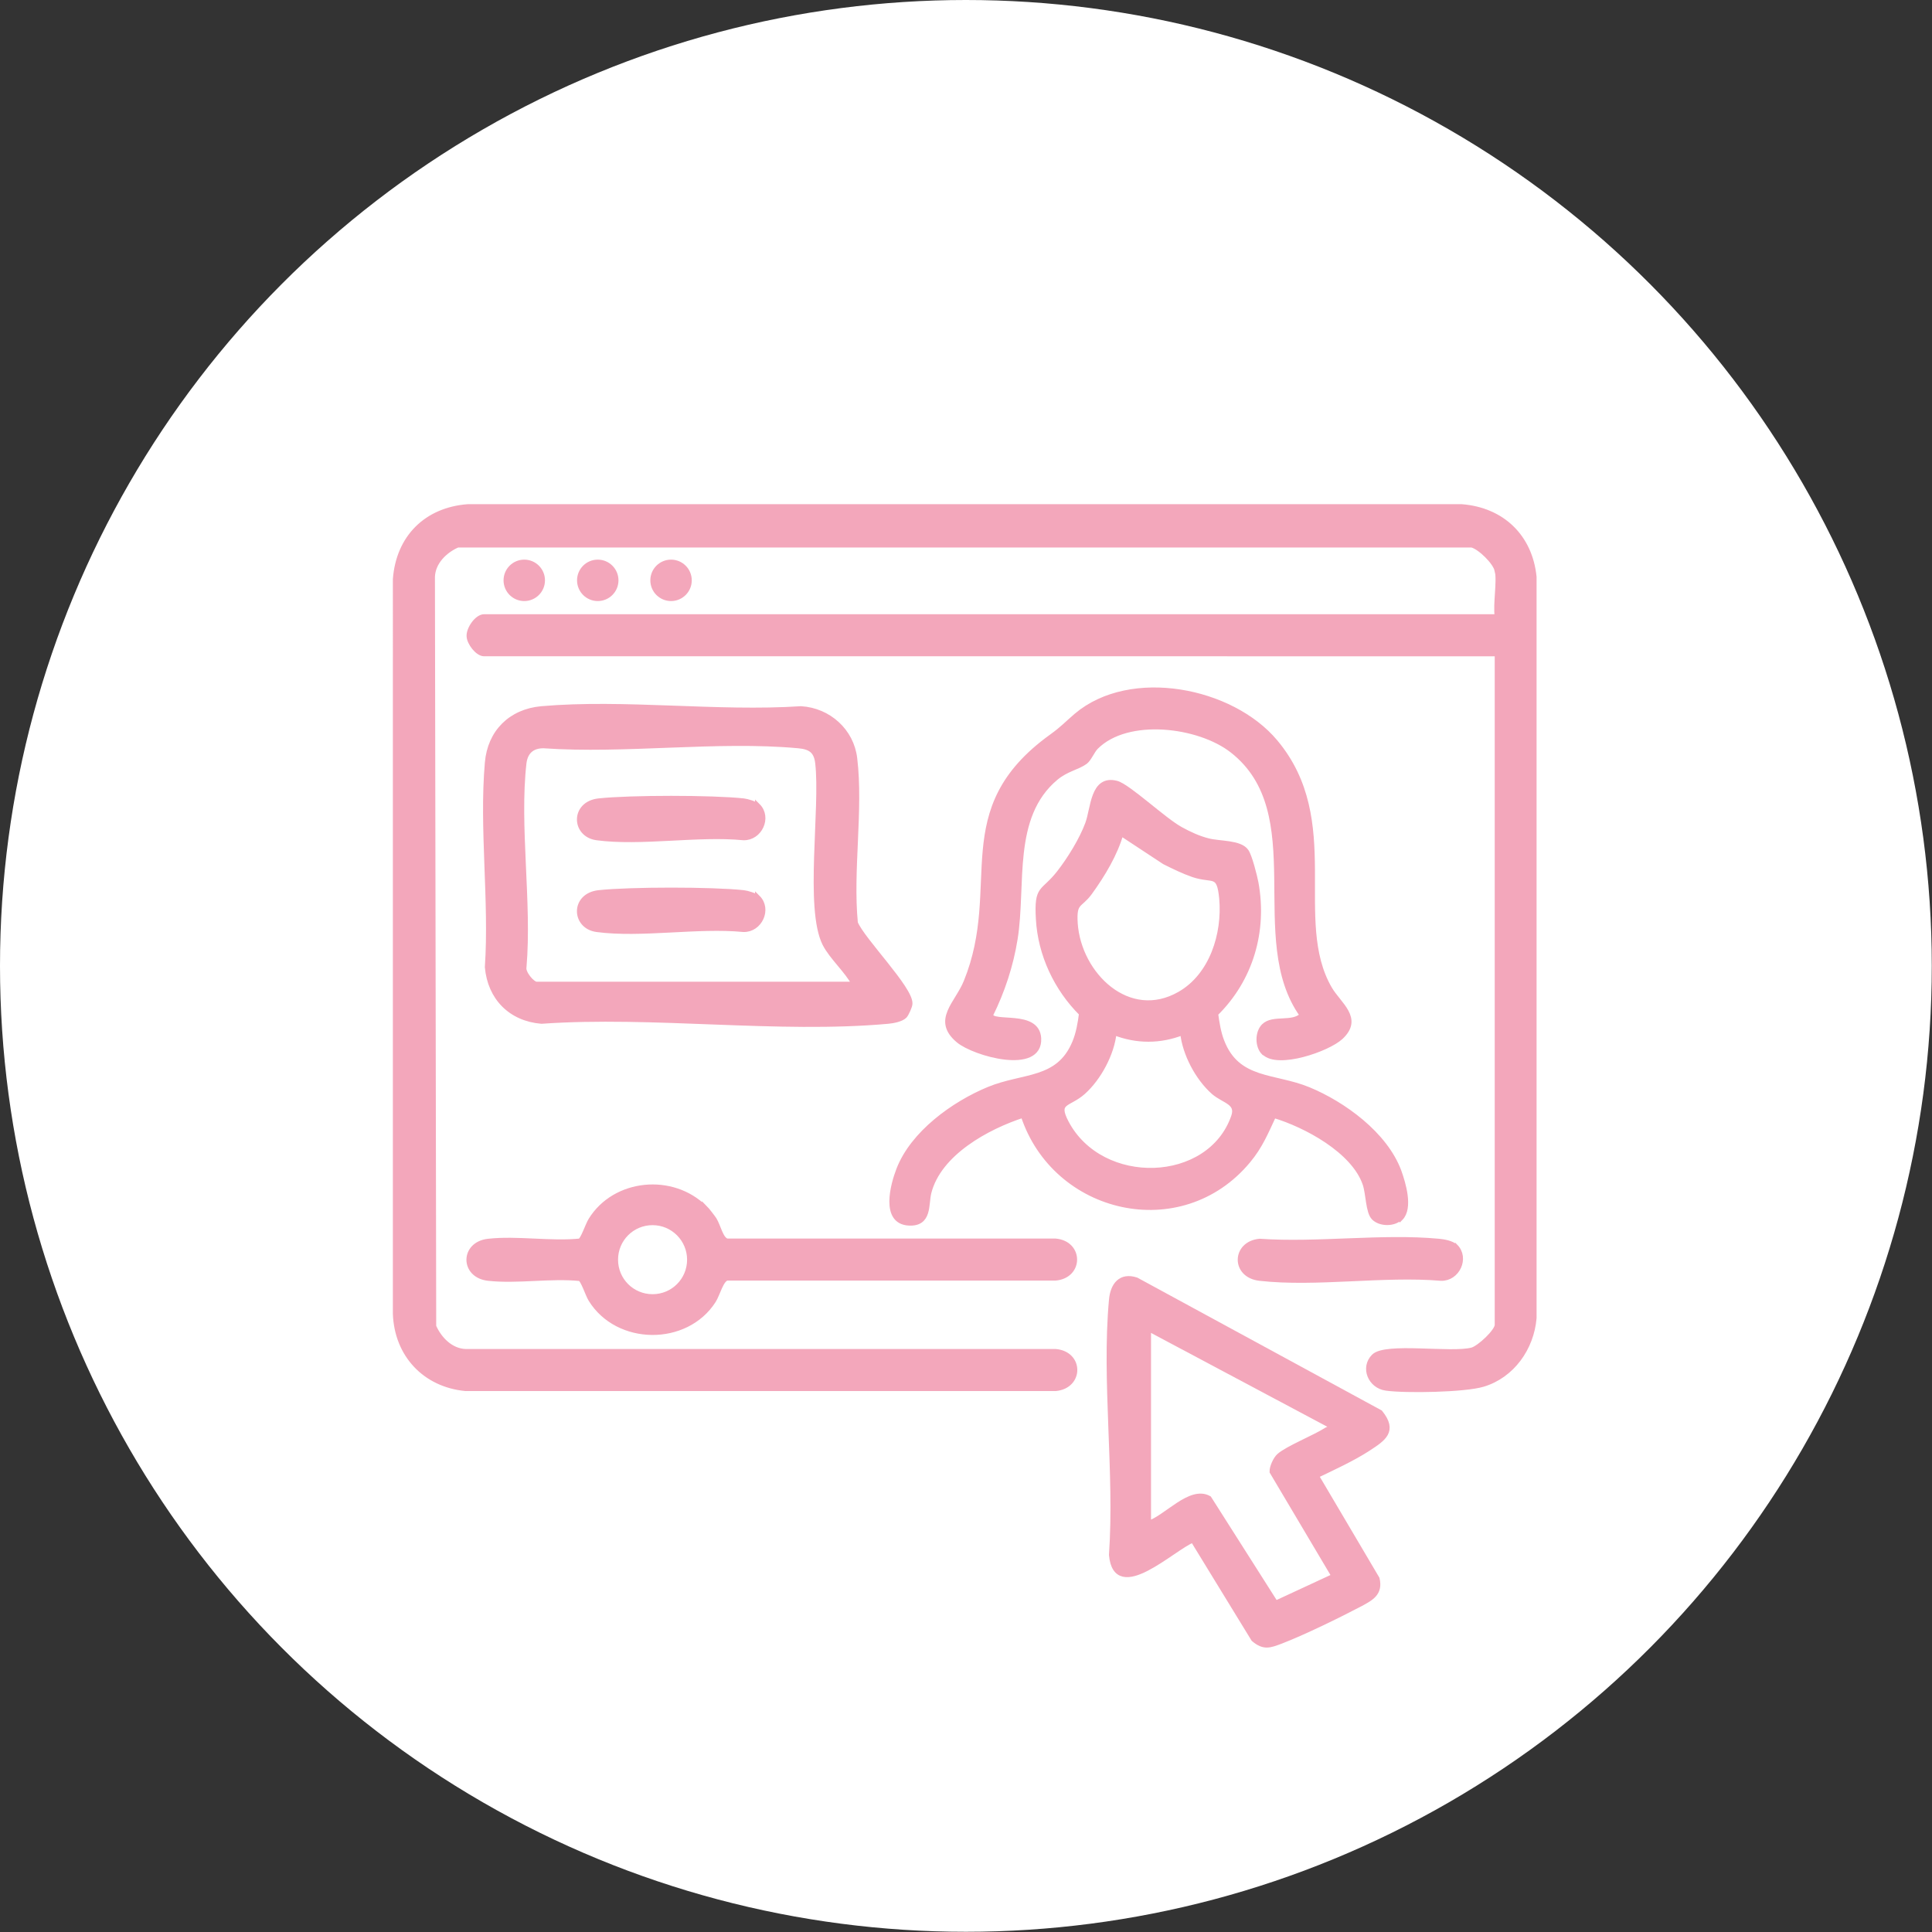 <svg xmlns="http://www.w3.org/2000/svg" id="Capa_2" data-name="Capa 2" viewBox="0 0 90.95 90.95"><rect x="0" y="0" width="90.95" height="90.95" fill="#333333" stroke="none"/><defs><style>      .cls-1 {        fill: #fff;      }      .cls-2 {        fill: #f3a7bb;        stroke: #f3a7bb;        stroke-miterlimit: 10;        stroke-width: .25px;      }    </style></defs><g id="Capa_1-2" data-name="Capa 1"><g><circle class="cls-1" cx="45.47" cy="45.47" r="45.47"></circle><g><path class="cls-2" d="M70.48,26.84c-.08-.38-.8-1.09-1.19-1.19H21.54c-.6.26-1.17.81-1.19,1.51l.06,35.28c.26.6.81,1.17,1.51,1.19h27.77c1.2.1,1.2,1.62,0,1.73h-27.77c-1.91-.18-3.23-1.59-3.3-3.51V27.26c.15-1.95,1.45-3.25,3.4-3.4h46.79c1.9.15,3.21,1.41,3.4,3.3v34.89c-.12,1.41-1.03,2.7-2.4,3.11-.86.26-3.64.31-4.56.18-.73-.1-1.09-.96-.57-1.48.55-.55,3.64-.04,4.62-.3.34-.09,1.19-.88,1.19-1.19v-31.6H22.79c-.3,0-.69-.51-.7-.82-.02-.34.37-.91.7-.91h47.7c-.09-.65.12-1.61,0-2.21Z"></path><path class="cls-2" d="M65.92,57.32c-.3.3-.94.3-1.24,0-.27-.27-.25-1.12-.41-1.59-.54-1.57-2.8-2.78-4.31-3.23-.37.79-.64,1.46-1.21,2.14-3.15,3.79-9.09,2.41-10.58-2.15-1.7.55-3.98,1.79-4.45,3.65-.14.56.04,1.48-.93,1.43-1.22-.06-.75-1.79-.47-2.51.66-1.71,2.58-3.09,4.22-3.77s3.29-.36,4.06-2.21c.18-.43.26-.91.32-1.37-1.18-1.17-1.94-2.78-2.03-4.45-.09-1.55.21-1.19.97-2.16.5-.64,1.07-1.56,1.35-2.32.27-.72.23-2.19,1.35-1.9.54.14,2.24,1.75,3.02,2.17.4.22.85.43,1.3.54.54.14,1.49.07,1.78.49.16.22.4,1.17.46,1.49.41,2.27-.25,4.53-1.9,6.15.06.43.13.89.29,1.3.74,1.92,2.47,1.61,4.09,2.28s3.6,2.09,4.25,3.85c.2.56.55,1.71.08,2.19ZM52.77,39.21c-.27.98-.87,1.97-1.47,2.8-.48.66-.76.4-.69,1.47.17,2.41,2.52,4.7,4.93,3.32,1.52-.87,2.13-2.83,1.98-4.5-.12-1.27-.4-.81-1.35-1.13-.46-.16-.91-.38-1.35-.6l-2.05-1.35ZM55.68,48.6c-1.07.42-2.17.42-3.24,0-.1,1-.72,2.15-1.46,2.81-.69.61-1.33.41-.79,1.44,1.65,3.13,6.76,2.97,7.89-.28.24-.69-.45-.74-.94-1.16-.75-.66-1.36-1.81-1.46-2.81Z"></path><path class="cls-2" d="M42.58,47.82c-.16.16-.55.23-.77.25-5.18.47-11.07-.37-16.32,0-1.44-.12-2.41-1.1-2.54-2.54.21-3.11-.27-6.55,0-9.62.12-1.44,1.1-2.41,2.54-2.54,3.9-.34,8.27.26,12.22,0,1.29.08,2.37,1.04,2.52,2.34.29,2.41-.21,5.28.03,7.74.33.81,2.61,3.1,2.57,3.8,0,.11-.17.49-.25.57ZM40.23,46.34c-.35-.66-1.06-1.27-1.39-1.91-.84-1.67-.09-6.39-.34-8.52-.07-.58-.36-.76-.92-.81-3.81-.35-8.14.27-12,0-.53,0-.85.28-.92.81-.34,2.97.26,6.58,0,9.62-.06.27.39.81.6.81h14.96Z"></path><path class="cls-2" d="M61.95,69.46l2.87,4.86c.16.67-.26.9-.78,1.18-1.03.54-2.68,1.35-3.75,1.76-.51.19-.79.31-1.27-.1l-2.86-4.67c-.94.36-3.62,2.99-3.83.71.27-3.87-.35-8.19,0-12,.06-.7.43-1.18,1.16-.94l11.48,6.24c.7.87.15,1.22-.57,1.69s-1.66.9-2.45,1.28ZM54.06,62.54v9.18c.84-.26,1.98-1.67,2.85-1.18l3.14,4.94,2.76-1.28-2.92-4.92c-.01-.21.17-.6.33-.74.39-.35,1.69-.87,2.23-1.22.11-.07.19.01.14-.24l-8.53-4.54Z"></path><path class="cls-2" d="M59.5,49.55c-.3-.3-.3-.94,0-1.24.43-.43,1.36-.05,1.81-.52-2.57-3.58.47-9.53-3.3-12.47-1.56-1.22-4.93-1.65-6.42-.16-.18.18-.33.57-.51.7-.38.27-.87.33-1.38.75-2.19,1.83-1.51,5.05-1.92,7.59-.2,1.25-.6,2.46-1.16,3.59.1.49,2.2-.15,2.27,1.09.08,1.59-3.02.72-3.77.09-1.13-.95-.05-1.71.37-2.75,1.84-4.53-.79-8.08,4.02-11.54.54-.39.69-.58,1.17-.99,2.55-2.15,7.29-1.22,9.35,1.24,3.12,3.72.69,8.39,2.55,11.61.44.76,1.48,1.4.53,2.28-.62.57-2.95,1.37-3.59.73Z"></path><path class="cls-2" d="M33.17,56.85c.11.11.37.45.45.57.19.31.31.95.61,1.01h15.45c1.2.1,1.2,1.63,0,1.73h-15.45c-.29.05-.45.76-.65,1.07-1.29,2.01-4.5,1.98-5.76-.06-.14-.22-.36-.94-.52-.99-1.38-.14-2.96.14-4.31-.01-1.21-.13-1.21-1.6,0-1.73,1.35-.15,2.94.13,4.31-.01.15-.05.38-.77.52-.99,1.13-1.83,3.84-2.08,5.35-.57ZM32.47,59.3c0-.96-.78-1.75-1.75-1.75s-1.75.78-1.75,1.75.78,1.75,1.75,1.75,1.75-.78,1.75-1.75Z"></path><path class="cls-2" d="M68.51,58.68c.54.54.09,1.51-.67,1.49-2.71-.23-5.89.3-8.54,0-1.23-.14-1.19-1.62,0-1.73,2.72.19,5.76-.25,8.43,0,.23.02.62.09.77.25Z"></path><circle class="cls-2" cx="24.68" cy="27.32" r=".85"></circle><circle class="cls-2" cx="28.14" cy="27.32" r=".85"></circle><circle class="cls-2" cx="31.59" cy="27.32" r=".85"></circle><path class="cls-2" d="M35.67,37.94c.54.54.09,1.51-.67,1.49-2.15-.21-4.83.28-6.91,0-1.07-.15-1.11-1.59.1-1.72,1.47-.16,5.34-.16,6.81,0,.18.02.55.13.67.25Z"></path><path class="cls-2" d="M35.67,42.26c.54.54.09,1.51-.67,1.49-2.15-.21-4.83.28-6.91,0-1.07-.15-1.11-1.59.1-1.72,1.47-.16,5.34-.16,6.81,0,.18.02.55.13.67.25Z"></path></g></g></g></svg>